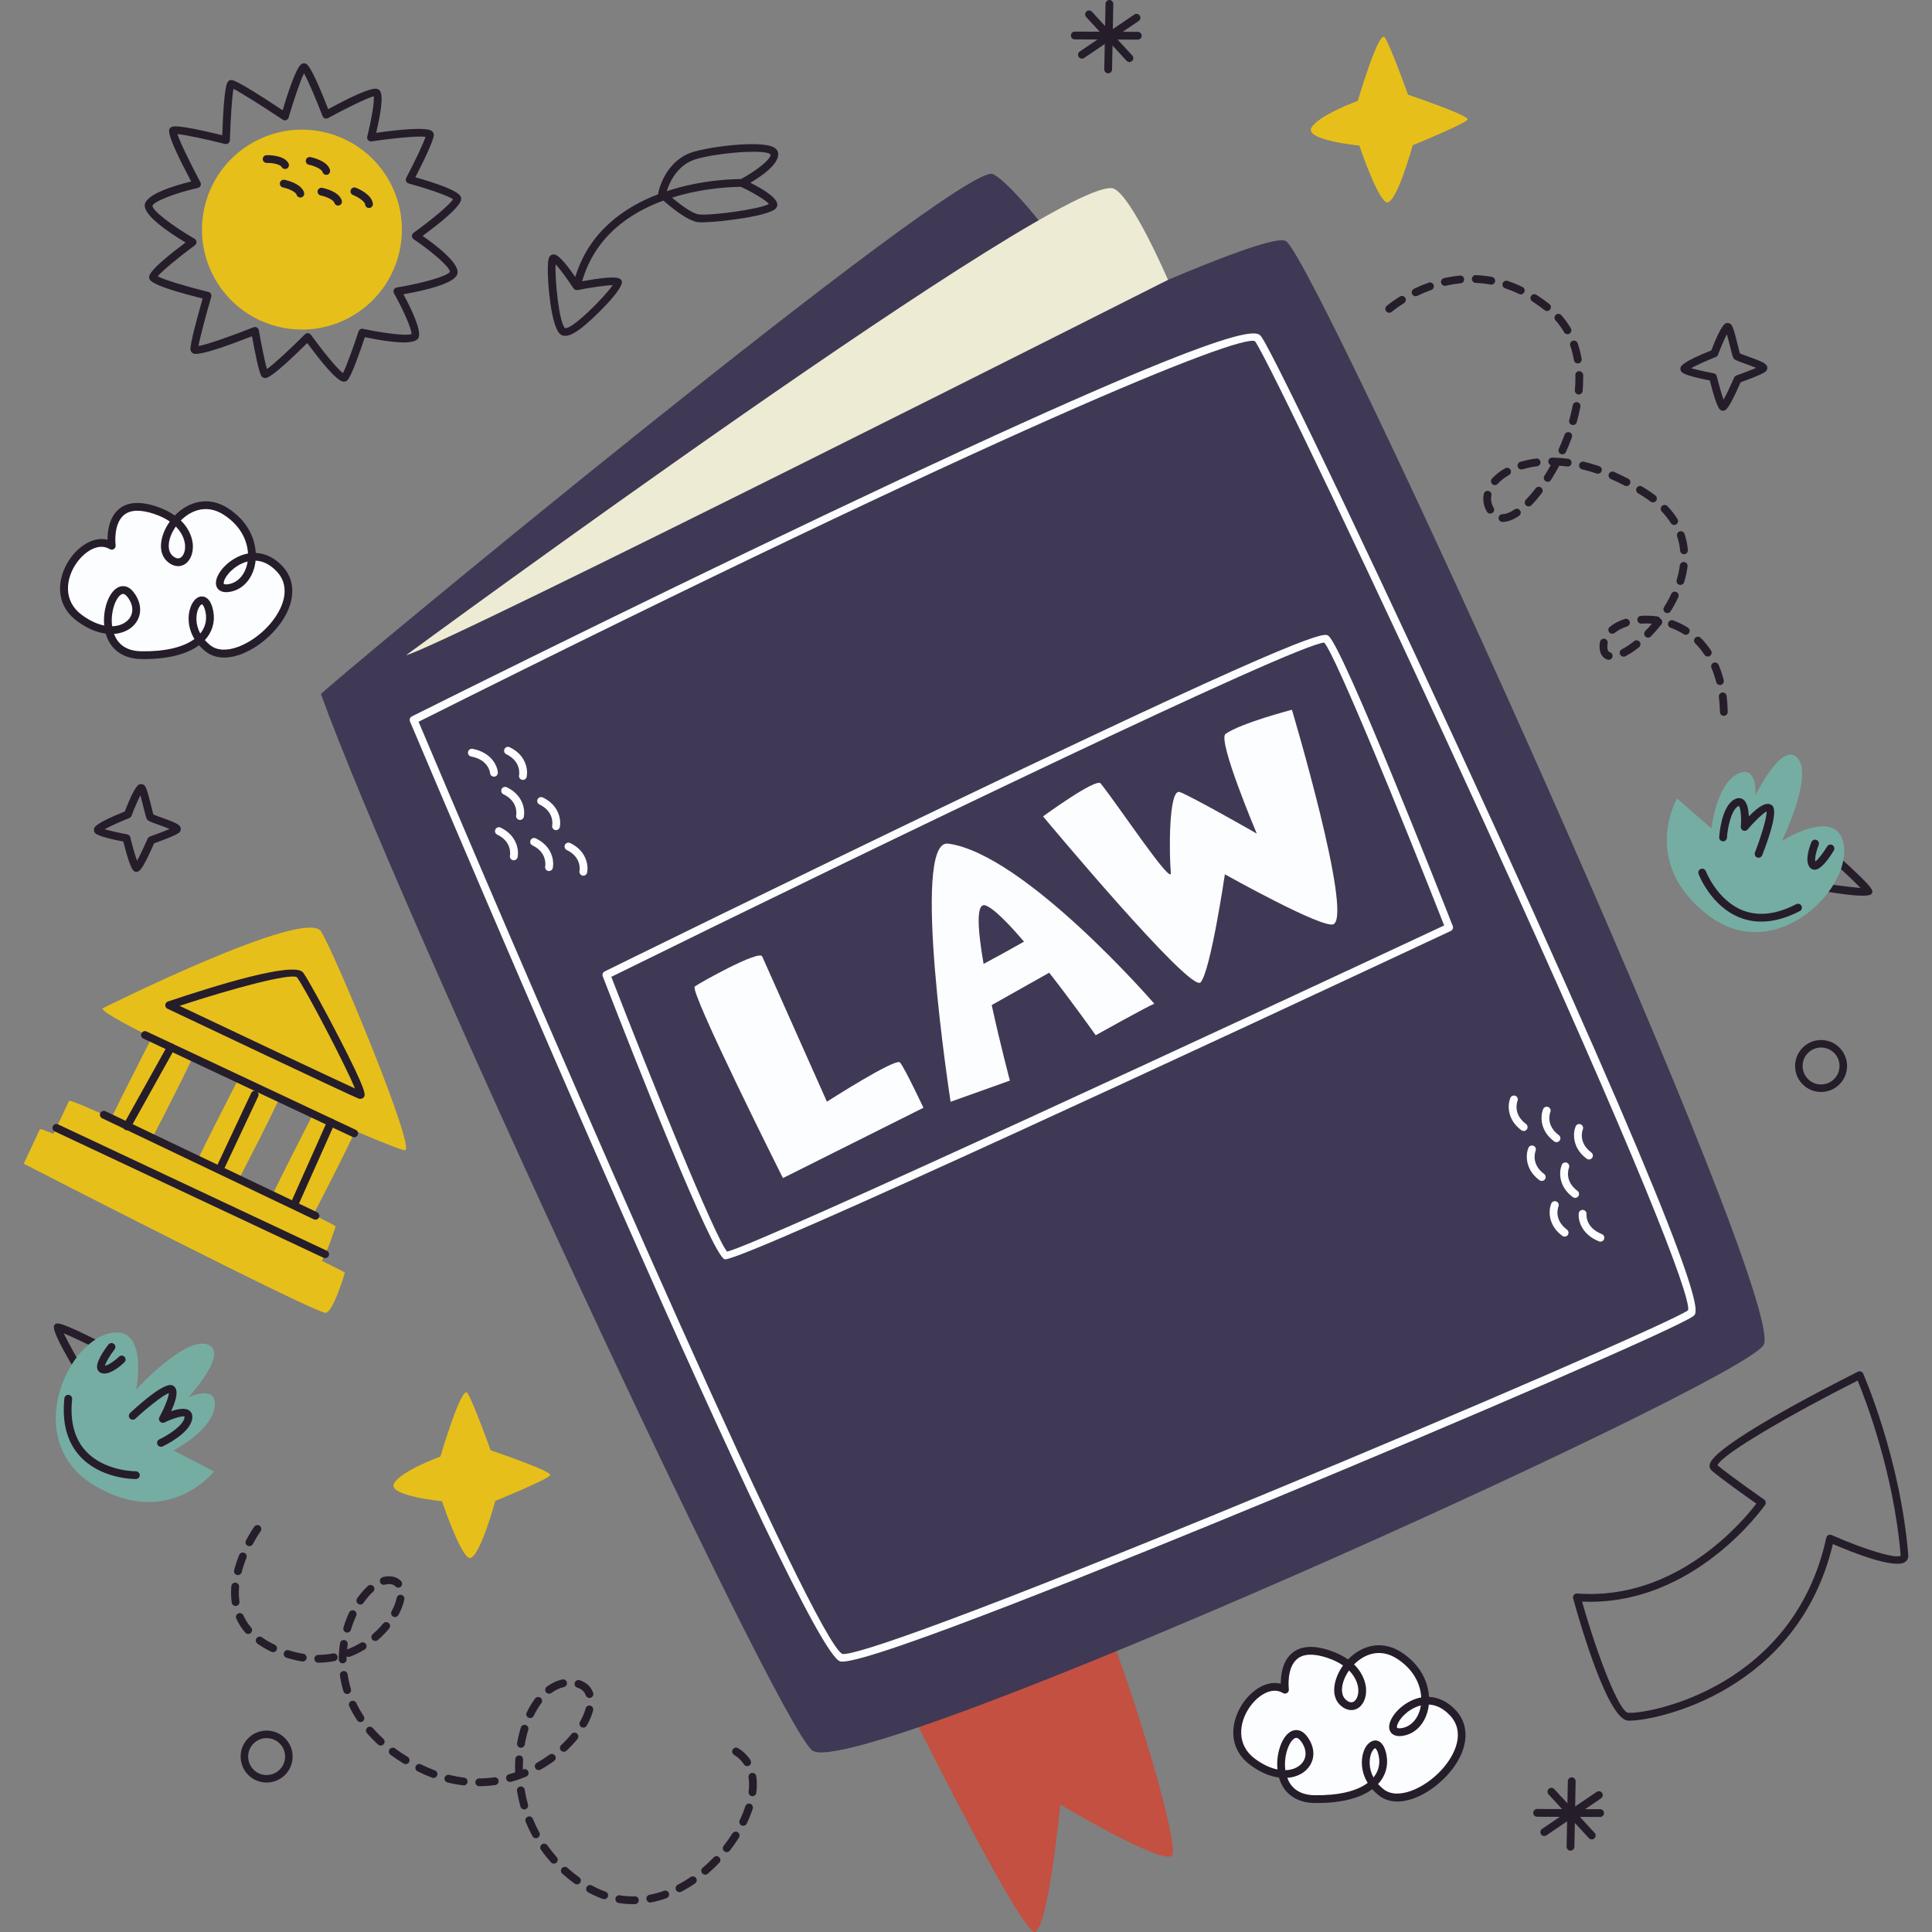 <?xml version="1.0" encoding="iso-8859-1"?>
<!-- Generator: Adobe Illustrator 26.5.1, SVG Export Plug-In . SVG Version: 6.00 Build 0)  -->
<svg xmlns="http://www.w3.org/2000/svg" xmlns:xlink="http://www.w3.org/1999/xlink" version="1.1" id="Capa_1" x="0px" y="0px" viewBox="0 0 512 512" style="enable-background:new 0 0 512 512;" xml:space="preserve">
<rect x="0" y="0" width="512" height="512" fill="#808080" stroke="none"/>
<g>
	<g>
		<path style="fill:#FCFDFF;" d="M340.531,447.793c0,0-1.834-13.924,11.569-9.419c13.403,4.505,9.036,17.254,3.926,12.892    c-5.11-4.363,4.478-19.159,14.734-12.571c10.256,6.589,7.962,19.373,0.687,20.317c-7.275,0.943,4.404-14.886,13.568-5.11    c9.164,9.776-10.845,27.599-19.028,21.046c-8.183-6.553-1.779-17.13,0.184-10.684c1.963,6.446-3.331,12.767-17.844,12.517    c-14.513-0.25-7.907-22.578-2.834-16.079c5.073,6.499-3.349,13.835-13.587,6.178C321.669,459.224,333.348,443.395,340.531,447.793    z"/>
		<path style="fill:#261D2A;" d="M349.129,477.82c-0.271,0-0.544-0.002-0.82-0.007c-4.79-0.083-8.163-2.526-9.368-6.741    c-2.319-0.302-4.934-1.333-7.652-3.365c-5.953-4.452-5.256-11.403-1.924-16.318c2.4-3.541,6.409-6.151,10.047-5.189    c-0.003-2.208,0.417-5.994,3.052-8.163c2.283-1.88,5.638-2.094,9.963-0.641c1.989,0.669,3.565,1.49,4.816,2.377    c3.43-3.558,8.76-5.357,14.073-1.946c5.182,3.329,7.159,7.945,7.378,11.861c2.544,0.113,4.999,1.297,7.074,3.51    c4.196,4.475,3.282,11.286-2.329,17.352c-5.074,5.486-13.138,9.175-18.097,5.204c-0.634-0.507-1.191-1.043-1.679-1.599    C360.445,476.541,355.428,477.82,349.129,477.82z M341.134,471.144c0.842,2.281,2.795,4.53,7.212,4.606    c6.248,0.105,11.14-1.035,14.103-3.254c-1.76-2.905-1.898-6.084-1.034-8.441c0.653-1.777,1.836-2.78,3.087-2.828    c0.687,0.019,1.945,0.401,2.657,2.738c0.883,2.897,0.412,5.762-1.326,8.066c-0.196,0.259-0.405,0.51-0.63,0.753    c0.406,0.465,0.881,0.92,1.43,1.36c3.786,3.029,10.884-0.233,15.292-4.996c3.834-4.145,6.462-10.141,2.339-14.54    c-1.932-2.06-3.877-2.802-5.613-2.878c-0.049,0.474-0.124,0.928-0.221,1.36c-0.865,3.848-3.489,6.509-6.85,6.945    c-2.412,0.304-3.108-0.952-3.303-1.508c-0.707-2.018,1.375-5.272,4.642-7.253c1.221-0.741,2.472-1.22,3.719-1.446    c-0.179-3.354-1.899-7.35-6.437-10.264c-4.494-2.889-8.686-1.184-11.364,1.53c2.635,2.563,3.102,5.3,3.179,6.37    c0.175,2.434-0.773,4.544-2.416,5.375c-1.325,0.669-2.874,0.383-4.245-0.788c-2.91-2.485-1.928-7.212,0.563-10.686    c-1.074-0.742-2.431-1.436-4.147-2.012c-3.605-1.211-6.293-1.12-7.991,0.273c-2.917,2.395-2.234,7.978-2.227,8.035    c0.051,0.393-0.128,0.782-0.461,0.999c-0.335,0.217-0.762,0.223-1.1,0.014c-2.92-1.79-6.697,0.595-8.918,3.874    c-2.782,4.102-3.412,9.871,1.451,13.507c2.152,1.609,4.197,2.508,6.013,2.873c-0.427-4.297,1.219-8.978,3.746-10.156    c0.664-0.31,2.385-0.803,4.023,1.297c2.338,2.995,2.332,6.476-0.013,8.87C345.103,470.153,343.311,470.99,341.134,471.144z     M364.442,463.289c-0.143,0-0.68,0.359-1.09,1.477c-0.498,1.357-0.7,3.804,0.633,6.276c0.07-0.084,0.136-0.168,0.201-0.254    c1.349-1.789,1.695-3.941,0.999-6.223C364.859,463.502,364.412,463.276,364.442,463.289z M343.521,460.55    c-0.167,0-0.29,0.057-0.366,0.092c-1.467,0.684-3.049,4.626-2.519,8.477c1.799-0.047,3.25-0.671,4.184-1.625    c1.602-1.634,1.549-3.993-0.139-6.156C344.183,460.7,343.793,460.55,343.521,460.55z M376.544,451.952    c-1.012,0.253-1.886,0.68-2.554,1.085c-2.744,1.664-4.014,4.092-3.764,4.806c0.048,0.135,0.437,0.23,1.089,0.144    c2.478-0.32,4.432-2.371,5.103-5.35C376.466,452.416,376.51,452.187,376.544,451.952z M357.512,442.684    c-2.14,3.046-2.502,6.357-0.816,7.796c0.508,0.435,1.267,0.878,1.974,0.516c0.712-0.36,1.42-1.573,1.289-3.385    C359.899,446.784,359.536,444.714,357.512,442.684z"/>
	</g>
	<g>
		<path style="fill:#FCFDFF;" d="M29.613,144.639c0,0-1.834-13.924,11.569-9.419c13.403,4.505,9.036,17.254,3.926,12.892    c-5.11-4.363,4.478-19.159,14.734-12.571c10.256,6.589,7.962,19.373,0.687,20.317c-7.275,0.944,4.404-14.886,13.569-5.11    c9.164,9.776-10.845,27.599-19.028,21.046s-1.779-17.13,0.184-10.684c1.963,6.446-3.331,12.767-17.844,12.517    c-14.513-0.25-7.907-22.578-2.834-16.079c5.073,6.499-3.349,13.835-13.587,6.178C10.751,156.07,22.43,140.24,29.613,144.639z"/>
		<path style="fill:#261D2A;" d="M38.212,174.666c-0.271,0-0.544-0.002-0.82-0.007c-4.791-0.083-8.164-2.526-9.368-6.741    c-2.32-0.302-4.935-1.333-7.653-3.366c-5.953-4.452-5.256-11.404-1.924-16.318c2.4-3.542,6.403-6.146,10.047-5.189    c-0.002-2.209,0.417-5.994,3.052-8.163c2.283-1.882,5.637-2.095,9.963-0.641c1.988,0.669,3.566,1.49,4.816,2.377    c3.431-3.556,8.761-5.357,14.072-1.946c5.182,3.329,7.16,7.944,7.379,11.86c2.544,0.113,4.998,1.297,7.073,3.509    c4.196,4.476,3.282,11.287-2.33,17.353c-5.072,5.485-13.138,9.176-18.096,5.203c-0.634-0.507-1.191-1.043-1.678-1.599    C49.526,173.388,44.511,174.666,38.212,174.666z M30.216,167.99c0.842,2.281,2.795,4.53,7.212,4.606    c6.216,0.101,11.14-1.035,14.102-3.254c-1.76-2.905-1.897-6.084-1.033-8.44c0.653-1.78,1.834-2.937,3.087-2.829    c0.687,0.019,1.945,0.4,2.657,2.738c0.882,2.898,0.411,5.763-1.327,8.066c-0.194,0.259-0.405,0.51-0.63,0.753    c0.407,0.464,0.881,0.919,1.43,1.359c3.787,3.032,10.885-0.232,15.292-4.995c3.834-4.145,6.462-10.142,2.339-14.541    c-1.932-2.06-3.877-2.801-5.612-2.877c-0.048,0.473-0.123,0.926-0.22,1.358c-0.865,3.849-3.489,6.511-6.851,6.947    c-2.409,0.308-3.108-0.952-3.303-1.508c-0.707-2.018,1.375-5.272,4.643-7.253c1.22-0.741,2.472-1.22,3.719-1.446    c-0.179-3.354-1.899-7.35-6.437-10.264c-4.497-2.89-8.688-1.184-11.364,1.53c2.635,2.563,3.103,5.3,3.179,6.37    c0.175,2.434-0.773,4.544-2.416,5.375c-1.326,0.668-2.874,0.384-4.245-0.788c-2.91-2.485-1.928-7.212,0.562-10.686    c-1.073-0.742-2.431-1.436-4.147-2.012c-3.607-1.213-6.297-1.123-7.994,0.277c-2.925,2.408-2.23,7.973-2.223,8.029    c0.052,0.395-0.127,0.784-0.46,1.001c-0.335,0.217-0.761,0.223-1.101,0.014c-2.92-1.788-6.696,0.595-8.918,3.873    c-2.781,4.103-3.412,9.871,1.451,13.508c2.152,1.609,4.197,2.508,6.014,2.873c-0.428-4.298,1.218-8.979,3.746-10.156    c0.664-0.311,2.384-0.802,4.022,1.297c2.338,2.995,2.333,6.476-0.012,8.869C34.185,166.999,32.393,167.836,30.216,167.99z     M53.524,160.135c-0.143,0-0.679,0.358-1.09,1.477c-0.498,1.357-0.7,3.804,0.634,6.275c0.069-0.084,0.135-0.168,0.2-0.254    c1.349-1.789,1.695-3.941,1-6.223C53.942,160.347,53.546,160.148,53.524,160.135z M32.602,157.396    c-0.167,0-0.29,0.056-0.365,0.092c-1.468,0.684-3.049,4.626-2.519,8.477c1.799-0.047,3.25-0.671,4.184-1.625    c1.601-1.634,1.548-3.993-0.14-6.156C33.264,157.546,32.874,157.396,32.602,157.396z M65.626,148.798    c-1.013,0.254-1.886,0.681-2.554,1.086c-2.745,1.664-4.015,4.092-3.765,4.806c0.048,0.135,0.435,0.234,1.089,0.144    c2.479-0.321,4.433-2.372,5.104-5.352C65.549,149.26,65.591,149.032,65.626,148.798z M46.593,139.531    c-2.139,3.046-2.501,6.357-0.815,7.796c0.508,0.435,1.267,0.875,1.974,0.516c0.712-0.36,1.42-1.573,1.289-3.385    C48.981,143.631,48.619,141.56,46.593,139.531z"/>
	</g>
	<path style="fill:#261D2A;" d="M424.065,479.456h-0.006l-3.992-0.014l4.229-2.867c0.472-0.32,0.595-0.962,0.275-1.433   c-0.322-0.474-0.968-0.591-1.433-0.275l-5.705,3.868l0.126-6.665c0.011-0.57-0.442-1.04-1.012-1.051l-0.006,0   c-0.566-0.007-1.034,0.444-1.045,1.012l-0.112,5.882l-3.489-3.785c-0.387-0.416-1.038-0.447-1.458-0.059   c-0.418,0.386-0.445,1.04-0.059,1.458l3.59,3.894l-6.611-0.023c-0.57-0.001-1.034,0.458-1.035,1.028   c-0.001,0.566,0.452,1.028,1.018,1.035l0.01,0l6.03,0.021l-4.712,3.194c-0.472,0.32-0.595,0.962-0.275,1.434   c0.198,0.291,0.516,0.448,0.841,0.452c0.206,0.003,0.412-0.055,0.593-0.178l5.467-3.707l-0.127,6.715   c-0.012,0.57,0.442,1.04,1.012,1.051l0.006,0c0.566,0.007,1.034-0.444,1.045-1.012l0.12-6.342l3.719,4.034   c0.201,0.216,0.471,0.329,0.745,0.332c0.254,0.003,0.511-0.086,0.713-0.273c0.418-0.385,0.445-1.04,0.059-1.458l-3.894-4.224   l5.36,0.019c0.57,0.001,1.034-0.458,1.035-1.029C425.088,479.925,424.635,479.464,424.065,479.456z"/>
	<path style="fill:#E7BF1A;" d="M359.825,26.735c0,0,5.634-19.164,7.171-16.824c1.536,2.34,6.146,15.184,6.146,15.184   s16.213,5.466,15.789,6.559c-0.424,1.093-14.549,6.832-14.549,6.832s-4.57,16.671-7.131,15.031   c-2.561-1.639-6.998-14.938-6.998-14.938s-14.514-1.402-12.721-4.71C349.325,30.561,359.825,26.735,359.825,26.735z"/>
	<path style="fill:#E7BF1A;" d="M116.715,385.994c0,0,5.634-19.164,7.171-16.824c1.536,2.34,6.146,15.184,6.146,15.184   s16.213,5.466,15.789,6.559c-0.424,1.093-14.549,6.832-14.549,6.832s-4.57,16.671-7.131,15.031   c-2.561-1.639-6.998-14.939-6.998-14.939s-14.514-1.402-12.721-4.71C106.215,389.82,116.715,385.994,116.715,385.994z"/>
	<path style="fill:#261D2A;" d="M478.404,287.96l-0.023-0.018c-3.001-2.327-3.549-6.661-1.221-9.664   c2.317-2.989,6.641-3.545,9.639-1.24c1.478,1.146,2.406,2.772,2.637,4.598c0.23,1.824-0.263,3.631-1.39,5.083   C485.727,289.708,481.401,290.264,478.404,287.96z M485.602,278.631c-2.149-1.652-5.221-1.255-6.868,0.868   c-1.655,2.134-1.266,5.215,0.866,6.869l0.017,0.013c2.13,1.637,5.204,1.242,6.853-0.881c0.801-1.033,1.152-2.316,0.987-3.614   C487.295,280.587,486.635,279.432,485.602,278.631z"/>
	<path style="fill:#261D2A;" d="M66.459,470.971l-0.023-0.018c-3.001-2.327-3.549-6.661-1.221-9.664   c2.317-2.989,6.641-3.545,9.64-1.24c1.478,1.146,2.406,2.772,2.636,4.598c0.23,1.823-0.263,3.63-1.39,5.083   C73.783,472.719,69.456,473.275,66.459,470.971z M73.658,461.642c-2.149-1.652-5.221-1.255-6.868,0.868   c-1.655,2.134-1.266,5.216,0.866,6.869l0.017,0.013c2.13,1.637,5.204,1.242,6.854-0.881c0.801-1.033,1.152-2.316,0.987-3.614   C75.351,463.599,74.691,462.443,73.658,461.642z"/>
	<path style="fill:#261D2A;" d="M456.619,108.838c-0.762,0-1.485,0-3.496-8.007c-6.783-1.307-7.378-2.104-7.577-2.372   c-0.194-0.257-0.276-0.729-0.188-1.038c0.123-0.434,0.407-1.442,8.16-4.568c2.785-7.259,3.728-7.259,4.357-7.259   c0.324,0,0.774,0.234,0.969,0.495c0.498,0.67,0.949,2.407,1.632,5.188c0.216,0.872,0.474,1.923,0.623,2.386   c0.407,0.181,1.306,0.503,2.052,0.771c3.986,1.429,5.014,1.915,5.199,2.867c0.071,0.357-0.111,0.877-0.381,1.119   c-0.81,0.728-4.663,2.157-6.684,2.877c-3.283,7.469-3.984,7.506-4.605,7.539C456.661,108.838,456.637,108.838,456.619,108.838z    M448.169,97.572c1.356,0.391,3.829,0.952,5.985,1.354c0.397,0.075,0.715,0.375,0.812,0.768c0.552,2.235,1.274,4.781,1.792,6.233   c0.752-1.352,1.89-3.747,2.815-5.864c0.115-0.263,0.333-0.466,0.603-0.561c1.844-0.648,3.924-1.445,5.221-2.012   c-0.909-0.382-2.144-0.825-2.944-1.113c-2.277-0.816-2.706-0.993-2.999-1.386c-0.256-0.343-0.415-0.916-0.981-3.219   c-0.214-0.866-0.54-2.193-0.83-3.186c-0.675,1.29-1.62,3.483-2.356,5.425c-0.103,0.27-0.314,0.486-0.582,0.592   C452.31,95.557,449.594,96.776,448.169,97.572z"/>
	<path style="fill:#261D2A;" d="M36.177,231.029c-0.762,0-1.485,0-3.497-8.007c-6.783-1.307-7.378-2.104-7.577-2.372   c-0.194-0.257-0.276-0.73-0.187-1.038c0.123-0.434,0.407-1.442,8.16-4.567c2.785-7.259,3.728-7.259,4.357-7.259   c0.324,0,0.774,0.234,0.969,0.495c0.498,0.67,0.949,2.407,1.632,5.188c0.216,0.872,0.474,1.923,0.623,2.386   c0.407,0.181,1.306,0.503,2.052,0.771c3.986,1.429,5.014,1.915,5.199,2.867c0.07,0.357-0.111,0.877-0.381,1.119   c-0.81,0.728-4.663,2.157-6.685,2.877c-3.283,7.469-3.984,7.506-4.605,7.539C36.219,231.029,36.195,231.029,36.177,231.029z    M27.727,219.762c1.356,0.391,3.829,0.952,5.985,1.354c0.397,0.075,0.715,0.375,0.812,0.768c0.552,2.235,1.274,4.781,1.792,6.233   c0.752-1.352,1.89-3.747,2.815-5.864c0.115-0.263,0.332-0.467,0.603-0.561c1.844-0.648,3.924-1.445,5.221-2.012   c-0.909-0.382-2.144-0.825-2.944-1.112c-2.277-0.816-2.707-0.993-2.999-1.387c-0.256-0.343-0.415-0.916-0.981-3.219   c-0.214-0.866-0.54-2.193-0.83-3.186c-0.675,1.29-1.62,3.483-2.356,5.425c-0.103,0.27-0.314,0.486-0.582,0.592   C31.868,217.748,29.152,218.966,27.727,219.762z"/>
	<g>
		<path style="fill:#C35041;" d="M233.971,438.769c0,0,36.866,75.087,40.408,73.196c3.542-1.89,6.601-33.773,6.601-33.773    s25.983,15.578,29.525,13.687c3.542-1.891-21.755-82.885-28.603-82.174C275.053,410.416,233.971,438.769,233.971,438.769z"/>
		<path style="fill:#403955;" d="M340.879,63.947c-2.347-1.839-21.945,5.84-49.341,18.047    c-8.411-14.802-23.274-33.368-28.388-35.862c-8.004-3.905-178.831,137.483-178.087,137.836    c20.967,57.913,119.795,270.5,130.078,279.841c10.394,9.443,244.866-96.436,252.183-107.302    C474.64,345.641,349.619,70.792,340.879,63.947z"/>
		<path style="fill:#FCFDFF;" d="M192.155,333.735c-0.055,0-0.099-0.005-0.131-0.017c-3.386-1.208-23.706-52.837-32.286-74.978    c-0.193-0.499,0.026-1.062,0.506-1.299c0.467-0.23,47.284-23.287,93.96-45.673c95.007-45.565,96.809-44.109,97.881-43.237    c3.877,3.149,29.951,69.333,32.911,76.87c0.2,0.507-0.03,1.08-0.523,1.311C328.268,273.016,197.899,333.735,192.155,333.735z     M192.438,331.727L192.438,331.727L192.438,331.727z M162.004,258.875c10.449,26.928,27.502,69.182,30.689,72.809    c8.447-1.915,138.722-62.425,190.027-86.43c-11.322-28.792-28.66-71.329-31.783-74.964    C343.256,170.792,234.467,223.185,162.004,258.875z"/>
		<path style="fill:#FCFDFF;" d="M342.374,188.094c0,0,16.05,53.809,11.071,56.81c-2.537,1.529-28.842-13.204-28.842-13.204    s-3.787,25.717-6.443,28.641c-2.656,2.923-41.741-43.988-41.741-43.988s14.044-10.268,15.264-8.74    c4.968,6.224,19.013,27.461,18.6,23.625c-0.413-3.837-0.731-22.442,2.376-21.334c3.108,1.107,20.402,11.008,20.402,11.008    s-10.533-24.858-8.263-26.435C328.973,191.577,342.374,188.094,342.374,188.094z"/>
		<path style="fill:#FCFDFF;" d="M207.488,312.202c0,0-24.92-49.638-23.366-50.767c1.554-1.129,17.092-9.762,17.868-7.97    c0.777,1.792,17.151,38.496,17.151,38.496s18.198-11.68,19.363-10.403s6.215,12.013,6.215,12.013L207.488,312.202z"/>
		<path style="fill:#FCFDFF;" d="M290.374,274.348c0,0,13.983-7.804,15.538-8.351c0,0-34.397-39.702-54.636-42.429    c-10.146-1.367,0.642,68.413,0.642,68.413l15.716-5.614c0,0-2.549-9.561-4.819-20.01l15.236-8.582    C284.606,266.17,290.374,274.348,290.374,274.348z M260.659,255.448c-1.575-9.126-2.097-16.476,0.581-15.477    c2.149,0.801,5.96,4.689,10.129,9.574C267.974,251.464,263.962,253.699,260.659,255.448z"/>
		<g>
			<path style="fill:#FCFDFF;" d="M403.794,299.727c-0.214,0-0.429-0.066-0.615-0.203c-3.92-2.913-3.626-6.872-2.924-8.559     c0.22-0.525,0.824-0.775,1.349-0.555c0.524,0.218,0.773,0.818,0.558,1.342l0,0c-0.056,0.14-1.33,3.456,2.248,6.115     c0.457,0.34,0.552,0.986,0.213,1.444C404.421,299.583,404.109,299.727,403.794,299.727z"/>
			<path style="fill:#FCFDFF;" d="M412.487,302.688c-0.214,0-0.429-0.066-0.615-0.203c-3.92-2.913-3.626-6.872-2.924-8.559     c0.22-0.526,0.826-0.774,1.349-0.555c0.524,0.218,0.773,0.818,0.558,1.342l0,0c-0.056,0.14-1.33,3.456,2.248,6.115     c0.458,0.34,0.552,0.987,0.213,1.444C413.113,302.543,412.802,302.688,412.487,302.688z"/>
			<path style="fill:#FCFDFF;" d="M408.581,312.964c-0.214,0-0.429-0.066-0.615-0.204c-3.92-2.913-3.627-6.872-2.924-8.559     c0.221-0.526,0.825-0.773,1.349-0.555c0.524,0.218,0.773,0.818,0.558,1.342l0,0c-0.056,0.14-1.33,3.456,2.248,6.115     c0.457,0.34,0.552,0.986,0.213,1.444C409.208,312.82,408.896,312.964,408.581,312.964z"/>
			<path style="fill:#FCFDFF;" d="M417.426,317.452c-0.214,0-0.429-0.067-0.615-0.204c-3.92-2.913-3.626-6.872-2.924-8.559     c0.22-0.526,0.826-0.773,1.349-0.555c0.524,0.218,0.773,0.818,0.558,1.342l0,0c-0.056,0.14-1.33,3.456,2.248,6.115     c0.457,0.34,0.552,0.986,0.213,1.444C418.053,317.308,417.741,317.452,417.426,317.452z"/>
			<path style="fill:#FCFDFF;" d="M421.097,307.274c-0.214,0-0.429-0.066-0.615-0.203c-3.92-2.913-3.626-6.872-2.924-8.559     c0.221-0.527,0.825-0.775,1.349-0.555c0.524,0.218,0.773,0.818,0.558,1.342l0,0c-0.056,0.14-1.33,3.456,2.248,6.115     c0.457,0.34,0.552,0.987,0.213,1.444C421.723,307.13,421.412,307.274,421.097,307.274z"/>
			<path style="fill:#FCFDFF;" d="M414.639,327.716c-0.214,0-0.429-0.066-0.615-0.203c-3.92-2.912-3.626-6.872-2.924-8.559     c0.22-0.525,0.826-0.772,1.349-0.555c0.524,0.218,0.773,0.819,0.557,1.344c-0.062,0.159-1.318,3.463,2.249,6.113     c0.457,0.34,0.552,0.987,0.213,1.444C415.266,327.572,414.954,327.716,414.639,327.716z"/>
			<path style="fill:#FCFDFF;" d="M424.135,329.051c-0.128,0-0.258-0.023-0.384-0.075c-4.721-1.892-5.572-5.686-5.364-7.428     c0.069-0.564,0.585-0.972,1.148-0.902c0.563,0.068,0.965,0.577,0.903,1.14c-0.016,0.157-0.296,3.521,4.081,5.276     c0.529,0.212,0.786,0.812,0.573,1.341C424.931,328.806,424.544,329.051,424.135,329.051z"/>
		</g>
		<g>
			<path style="fill:#FCFDFF;" d="M154.591,232.068c-0.068,0-0.138-0.007-0.208-0.021c-0.556-0.114-0.916-0.655-0.805-1.211     c0.031-0.166,0.629-3.652-3.381-5.568c-0.514-0.246-0.731-0.862-0.486-1.376c0.247-0.513,0.862-0.732,1.376-0.486     c4.405,2.106,4.878,6.048,4.512,7.837C155.501,231.732,155.071,232.068,154.591,232.068z"/>
			<path style="fill:#FCFDFF;" d="M145.492,230.833c-0.068,0-0.138-0.007-0.208-0.021c-0.556-0.114-0.916-0.655-0.805-1.211     c0.031-0.166,0.629-3.652-3.381-5.568c-0.515-0.246-0.733-0.861-0.487-1.375c0.246-0.515,0.861-0.732,1.376-0.487     c4.406,2.106,4.879,6.048,4.513,7.837C146.402,230.497,145.972,230.833,145.492,230.833z"/>
			<path style="fill:#FCFDFF;" d="M147.351,219.998c-0.069,0-0.138-0.007-0.208-0.021c-0.556-0.113-0.916-0.655-0.805-1.211     c0.03-0.161,0.632-3.652-3.381-5.569c-0.515-0.246-0.732-0.862-0.487-1.375c0.246-0.515,0.859-0.732,1.376-0.487     c4.406,2.106,4.879,6.048,4.513,7.838C148.261,219.662,147.831,219.998,147.351,219.998z"/>
			<path style="fill:#FCFDFF;" d="M137.809,217.292c-0.068,0-0.138-0.007-0.208-0.021c-0.556-0.113-0.916-0.655-0.805-1.211     c0.03-0.165,0.63-3.652-3.382-5.568c-0.514-0.246-0.732-0.861-0.486-1.376c0.247-0.513,0.862-0.731,1.376-0.486     c4.405,2.106,4.879,6.047,4.513,7.837C138.719,216.955,138.29,217.292,137.809,217.292z"/>
			<path style="fill:#FCFDFF;" d="M136.162,227.986c-0.068,0-0.138-0.007-0.208-0.021c-0.556-0.114-0.916-0.655-0.805-1.211     c0.031-0.166,0.629-3.652-3.381-5.568c-0.515-0.246-0.732-0.861-0.487-1.375c0.246-0.515,0.859-0.732,1.376-0.487     c4.406,2.106,4.879,6.048,4.513,7.837C137.072,227.649,136.641,227.986,136.162,227.986z"/>
			<path style="fill:#FCFDFF;" d="M138.573,206.683c-0.068,0-0.138-0.007-0.208-0.021c-0.556-0.113-0.916-0.655-0.805-1.211     c0.03-0.165,0.63-3.652-3.382-5.568c-0.514-0.246-0.732-0.862-0.486-1.376c0.246-0.513,0.859-0.733,1.376-0.486     c4.405,2.106,4.879,6.047,4.513,7.837C139.483,206.347,139.054,206.683,138.573,206.683z"/>
			<path style="fill:#FCFDFF;" d="M130.903,205.82c-0.533,0-0.984-0.409-1.028-0.947c-0.014-0.153-0.382-3.512-5.018-4.393     c-0.56-0.107-0.928-0.647-0.821-1.206c0.106-0.56,0.644-0.93,1.206-0.821c4.997,0.95,6.562,4.51,6.691,6.26     c0.042,0.568-0.385,1.063-0.953,1.104C130.954,205.819,130.928,205.82,130.903,205.82z"/>
		</g>
		<path style="fill:#FCFDFF;" d="M223.24,440.341c-0.231,0-0.42-0.018-0.569-0.056c-9.541-2.45-103.357-223.864-114.022-249.102    c-0.212-0.502,0.002-1.081,0.489-1.325c0.544-0.272,55.08-27.542,109.653-53.487c111.155-52.846,114.154-48.884,115.44-47.189    c3.222,4.247,34.551,70.031,62.077,130.349c57.199,125.347,53.798,128.142,52.517,129.194    c-3.468,2.849-61.648,27.915-111.695,48.63C297.898,413.592,231.951,440.341,223.24,440.341z M110.926,191.27    c41.377,97.878,105.151,243.798,112.294,247.026c2.878,0.724,34.138-10.157,113.157-42.864    c53.533-22.158,106.857-45.319,111.002-48.2c0.683-3.828-13.109-39.638-53.972-129.086    c-29.408-64.373-58.023-124.031-60.82-127.717C328.773,88.392,266.495,113.456,110.926,191.27z"/>
		<path style="fill:#EEEBD5;" d="M107.616,173.635c0,0,175.815-129.19,187.625-123.606c4.921,2.327,14.284,24.138,14.284,24.138    S117.144,171.362,107.616,173.635z"/>
	</g>
	<g>
		<path style="fill:#261D2A;" d="M21.01,363.992c-0.293,0-0.582-0.127-0.784-0.374c-0.077-0.095-6.803-10.86-5.869-12.36    c0.565-0.916,0.852-1.374,13.422,4.945c0.509,0.256,0.714,0.877,0.458,1.385c-0.255,0.509-0.874,0.713-1.385,0.459    c-3.673-1.846-7.734-3.776-9.964-4.7c1.362,2.822,4.425,8.27,4.951,8.983c0.333,0.451,0.253,1.097-0.19,1.44    C21.458,363.919,21.232,363.992,21.01,363.992z"/>
		<path style="fill:#76ADA2;" d="M36.096,368.241c0,0,3.097-15.812-5.76-15.104c-12.269,0.982-25.01,28.621-5.424,40.457    c19.586,11.837,31.797-3.626,31.797-3.626l-10.721-5.594c0,0,10.09-5.247,10.895-11.489c0.805-6.243-6.963-2.584-6.963-2.584    s11.088-11.988,5.003-14.014C48.838,354.262,36.096,368.241,36.096,368.241z"/>
		<path style="fill:#261D2A;" d="M27.637,363.999c-0.272,0-0.537-0.038-0.791-0.123c-0.521-0.175-0.896-0.559-1.055-1.081    c-0.505-1.661,1.624-4.768,2.938-6.473c0.348-0.453,0.995-0.538,1.447-0.188c0.451,0.348,0.535,0.996,0.188,1.447    c-1.25,1.622-2.352,3.521-2.559,4.354c0.845-0.112,2.542-1.25,3.733-2.398c0.411-0.394,1.064-0.383,1.459,0.026    c0.395,0.41,0.384,1.063-0.026,1.459C32.188,361.777,29.709,363.999,27.637,363.999z"/>
		<path style="fill:#261D2A;" d="M42.657,383.415c-0.388,0-0.76-0.22-0.935-0.595c-0.242-0.516-0.019-1.13,0.496-1.371    c2.414-1.133,6.361-3.701,6.68-5.775c0.029-0.191,0.006-0.264,0.006-0.264c-0.485-0.279-3.07,0.453-5.293,1.553    c-0.406,0.202-0.889,0.114-1.201-0.211c-0.312-0.324-0.378-0.813-0.162-1.208c1.393-2.557,2.461-5.315,2.499-6.369    c-1.481,0.527-5.585,3.762-8.869,6.789c-0.419,0.386-1.071,0.36-1.458-0.059c-0.386-0.419-0.36-1.072,0.059-1.458    c9.289-8.563,10.939-7.517,11.483-7.166c1.273,0.813,1.064,3.066-0.617,6.711c1.741-0.605,3.727-0.993,4.821-0.189    c0.372,0.272,0.965,0.917,0.771,2.185c-0.587,3.832-7.103,6.984-7.843,7.33C42.953,383.384,42.804,383.415,42.657,383.415z"/>
		<path style="fill:#261D2A;" d="M35.962,391.962c-0.894,0-9.401-0.159-14.793-6.068c-3.396-3.722-4.778-8.876-4.109-15.319    c0.059-0.566,0.551-0.979,1.134-0.92c0.566,0.059,0.978,0.566,0.92,1.134c-0.606,5.825,0.596,10.436,3.57,13.703    c4.934,5.421,13.162,5.424,13.319,5.407c0.511,0.04,1.036,0.451,1.042,1.021c0.007,0.569-0.449,1.036-1.019,1.043    C36.013,391.962,35.992,391.962,35.962,391.962z"/>
	</g>
	<g>
		<path style="fill:#261D2A;" d="M493.647,237.373c-3.902,0-11.268-1.38-11.358-1.41c-0.542-0.173-0.842-0.754-0.668-1.297    c0.172-0.542,0.749-0.848,1.297-0.668c0.841,0.225,7.03,1.086,10.153,1.324c-1.674-1.738-4.953-4.815-8.014-7.561    c-0.424-0.38-0.459-1.033-0.079-1.457c0.382-0.423,1.033-0.459,1.457-0.079c10.471,9.395,10.149,9.827,9.505,10.69    C495.695,237.246,494.83,237.373,493.647,237.373z M494.162,236.586h0.02H494.162z"/>
		<path style="fill:#76ADA2;" d="M472.192,222.877c0,0,13.59-8.656,16.164-0.152c3.565,11.78-17.514,33.733-35.684,19.821    c-18.17-13.912-8.234-30.926-8.234-30.926l9.122,7.938c0,0,1.201-11.308,6.719-14.337c5.518-3.029,4.948,5.539,4.948,5.539    s7.112-14.699,11.22-9.774C480.554,205.911,472.192,222.877,472.192,222.877z"/>
		<path style="fill:#261D2A;" d="M480.886,230.487c-0.489,0-0.929-0.208-1.253-0.592c-1.477-1.764-0.051-5.607,0.42-6.743    c0.22-0.527,0.825-0.778,1.348-0.556c0.527,0.218,0.776,0.821,0.558,1.348c-0.633,1.528-1.074,3.522-0.87,4.35    c0.7-0.497,2.065-2.217,3.119-3.972c0.293-0.488,0.927-0.647,1.416-0.354s0.647,0.927,0.354,1.416    c-1.107,1.846-3.223,4.963-4.953,5.099C480.979,230.485,480.932,230.487,480.886,230.487z M481.215,228.569h0.021H481.215z"/>
		<path style="fill:#261D2A;" d="M466.044,227.307c-0.125,0-0.251-0.022-0.374-0.071c-0.531-0.207-0.794-0.804-0.587-1.335    c1.66-4.271,3.21-9.426,3.075-10.853c-0.718,0.314-3.035,2.413-5.01,4.768c-0.289,0.346-0.767,0.464-1.185,0.29    c-0.415-0.171-0.672-0.593-0.634-1.041c0.208-2.432-0.051-5.065-0.534-5.497c-0.013,0.015-0.085,0.038-0.197,0.104    c-1.815,1.053-2.765,5.666-2.937,8.326c-0.036,0.568-0.515,1-1.096,0.963c-0.568-0.037-0.999-0.527-0.963-1.095    c0.052-0.817,0.608-8.033,3.961-9.979c1.108-0.639,1.928-0.327,2.314-0.08c1.145,0.725,1.509,2.714,1.584,4.557    c2.778-2.894,4.803-3.912,6.023-3.023c0.52,0.378,2.101,1.528-2.48,13.307C466.847,227.058,466.457,227.307,466.044,227.307z"/>
		<path style="fill:#261D2A;" d="M466.768,244.236c-1.933,0-3.788-0.339-5.559-1.018c-7.723-2.958-10.942-11.263-11.075-11.616    c-0.201-0.532,0.066-1.127,0.6-1.329c0.531-0.198,1.129,0.067,1.33,0.599c0.03,0.078,3.042,7.807,9.898,10.425    c4.128,1.579,8.86,1.014,14.06-1.68c0.505-0.263,1.128-0.064,1.391,0.443c0.261,0.506,0.063,1.129-0.443,1.391    C473.382,243.306,469.969,244.236,466.768,244.236z"/>
	</g>
	<path style="fill:#261D2A;" d="M167.777,504.624c-1.283,0-2.569-0.104-3.824-0.307c-0.563-0.092-0.945-0.622-0.853-1.184   c0.092-0.562,0.62-0.947,1.184-0.853c1.146,0.186,2.321,0.281,3.493,0.281l0.435-0.004c0.668-0.011,1.041,0.442,1.052,1.012   c0.011,0.569-0.441,1.041-1.012,1.052L167.777,504.624z M172.326,504.184c-0.485,0-0.917-0.343-1.012-0.836   c-0.109-0.559,0.258-1.1,0.817-1.208c1.268-0.245,2.553-0.599,3.819-1.052c0.531-0.197,1.126,0.086,1.319,0.624   c0.193,0.536-0.087,1.128-0.624,1.319c-1.364,0.489-2.752,0.871-4.123,1.135C172.457,504.177,172.391,504.184,172.326,504.184z    M160.127,503.307c-0.114,0-0.23-0.019-0.344-0.059c-1.324-0.467-2.64-1.06-3.914-1.762c-0.499-0.276-0.68-0.903-0.405-1.403   c0.276-0.498,0.903-0.678,1.403-0.405c1.174,0.648,2.386,1.195,3.603,1.625c0.537,0.189,0.819,0.779,0.629,1.316   C160.95,503.043,160.552,503.307,160.127,503.307z M180.075,501.436c-0.373,0-0.733-0.203-0.917-0.556   c-0.262-0.506-0.066-1.129,0.44-1.391c1.156-0.601,2.31-1.293,3.431-2.058c0.471-0.317,1.111-0.201,1.434,0.271   c0.321,0.471,0.2,1.113-0.271,1.434c-1.188,0.811-2.414,1.546-3.643,2.185C180.397,501.398,180.235,501.436,180.075,501.436z    M152.897,499.382c-0.21,0-0.421-0.064-0.605-0.197c-1.15-0.833-2.258-1.727-3.294-2.656c-0.424-0.38-0.459-1.033-0.079-1.457   c0.382-0.424,1.034-0.458,1.457-0.079c0.982,0.881,2.034,1.729,3.127,2.521c0.462,0.335,0.564,0.979,0.23,1.441   C153.532,499.234,153.217,499.382,152.897,499.382z M186.887,496.802c-0.291,0-0.58-0.123-0.784-0.362   c-0.371-0.432-0.32-1.084,0.114-1.454c1.01-0.863,1.992-1.795,2.921-2.766c0.394-0.411,1.048-0.427,1.458-0.033   c0.412,0.393,0.427,1.046,0.033,1.458c-0.976,1.023-2.009,2.001-3.072,2.909C187.363,496.72,187.125,496.802,186.887,496.802z    M146.775,493.878c-0.283,0-0.565-0.116-0.769-0.345c-0.941-1.052-1.831-2.169-2.643-3.319c-0.328-0.466-0.218-1.109,0.248-1.439   c0.467-0.326,1.11-0.217,1.439,0.248c0.766,1.086,1.605,2.141,2.494,3.135c0.38,0.425,0.344,1.077-0.081,1.457   C147.266,493.791,147.02,493.878,146.775,493.878z M192.584,490.844c-0.223,0-0.446-0.072-0.635-0.22   c-0.449-0.351-0.528-1-0.176-1.448c0.829-1.06,1.608-2.166,2.313-3.288c0.304-0.483,0.942-0.625,1.423-0.324   c0.483,0.303,0.628,0.941,0.324,1.423c-0.744,1.182-1.563,2.347-2.436,3.461C193.194,490.708,192.891,490.844,192.584,490.844z    M142.024,487.151c-0.366,0-0.719-0.194-0.907-0.537c-0.673-1.233-1.285-2.523-1.818-3.833c-0.215-0.528,0.039-1.131,0.567-1.345   c0.528-0.214,1.131,0.04,1.345,0.567c0.503,1.238,1.081,2.457,1.717,3.621c0.273,0.501,0.089,1.128-0.411,1.401   C142.361,487.11,142.191,487.151,142.024,487.151z M196.961,483.858c-0.149,0-0.301-0.032-0.445-0.102   c-0.514-0.247-0.73-0.864-0.484-1.376c0.598-1.243,1.097-2.488,1.485-3.698c0.173-0.541,0.756-0.837,1.298-0.667   c0.542,0.174,0.841,0.755,0.667,1.298c-0.417,1.3-0.952,2.632-1.59,3.96C197.714,483.642,197.345,483.858,196.961,483.858z    M138.92,479.519c-0.45,0-0.866-0.298-0.993-0.754c-0.379-1.357-0.687-2.749-0.916-4.137c-0.093-0.562,0.287-1.092,0.85-1.185   c0.565-0.094,1.093,0.288,1.185,0.85c0.217,1.314,0.509,2.632,0.867,3.916c0.153,0.549-0.167,1.118-0.715,1.272   C139.105,479.507,139.012,479.519,138.92,479.519z M199.41,476.008c-0.042,0-0.086-0.003-0.13-0.008   c-0.565-0.07-0.965-0.586-0.895-1.153c0.085-0.67,0.128-1.326,0.128-1.965c0-0.645-0.045-1.273-0.135-1.865   c-0.085-0.564,0.303-1.089,0.867-1.175c0.572-0.074,1.089,0.304,1.175,0.867c0.104,0.695,0.157,1.426,0.157,2.173   c0,0.713-0.048,1.461-0.144,2.223C200.367,475.627,199.923,476.008,199.41,476.008z M127,473.369c-0.565,0-1.027-0.455-1.032-1.022   c-0.005-0.57,0.452-1.037,1.022-1.042c1.326-0.012,2.664-0.112,3.979-0.296c0.559-0.086,1.085,0.314,1.165,0.879   c0.08,0.564-0.314,1.086-0.879,1.165c-1.403,0.196-2.831,0.303-4.245,0.316C127.006,473.369,127.003,473.369,127,473.369z    M122.884,473.142c-0.04,0-0.082-0.002-0.124-0.007c-1.392-0.167-2.799-0.424-4.182-0.767c-0.553-0.137-0.891-0.696-0.754-1.249   c0.137-0.553,0.698-0.887,1.249-0.754c1.301,0.321,2.623,0.564,3.932,0.72c0.565,0.068,0.969,0.581,0.902,1.148   C123.846,472.757,123.399,473.142,122.884,473.142z M135.149,472.231c-0.453,0-0.869-0.301-0.994-0.76   c-0.15-0.549,0.173-1.117,0.723-1.268c0.548-0.149,1.096-0.315,1.642-0.497c-0.017-0.461-0.025-0.919-0.025-1.374   c0-0.727,0.021-1.445,0.061-2.155c0.032-0.569,0.535-0.992,1.088-0.971c0.569,0.032,1.004,0.52,0.971,1.088   c-0.038,0.672-0.057,1.352-0.057,2.038c0,0.206,0.002,0.412,0.005,0.619c0.032-0.013,0.065-0.026,0.096-0.039   c0.528-0.213,1.13,0.034,1.347,0.561c0.217,0.527-0.034,1.131-0.561,1.347c-1.318,0.542-2.671,1.005-4.024,1.374   C135.331,472.219,135.24,472.231,135.149,472.231z M114.888,471.174c-0.12,0-0.242-0.021-0.361-0.065   c-1.294-0.484-2.6-1.053-3.881-1.693c-0.51-0.254-0.717-0.874-0.463-1.384c0.254-0.51,0.873-0.717,1.383-0.462   c1.217,0.608,2.457,1.148,3.682,1.606c0.534,0.199,0.805,0.794,0.605,1.327C115.699,470.918,115.306,471.174,114.888,471.174z    M142.766,469.097c-0.361,0-0.711-0.189-0.901-0.527c-0.279-0.497-0.103-1.125,0.395-1.405c1.16-0.652,2.293-1.379,3.369-2.163   c0.461-0.333,1.105-0.234,1.442,0.227c0.336,0.461,0.234,1.106-0.227,1.442c-1.141,0.831-2.344,1.603-3.575,2.294   C143.11,469.055,142.937,469.097,142.766,469.097z M198.006,468.042c-0.342,0-0.675-0.169-0.872-0.479   c-0.644-1.012-1.52-1.854-2.603-2.504c-0.489-0.292-0.648-0.926-0.355-1.415c0.291-0.491,0.926-0.648,1.415-0.355   c1.362,0.815,2.467,1.881,3.284,3.167c0.306,0.481,0.164,1.118-0.317,1.424C198.387,467.99,198.196,468.042,198.006,468.042z    M107.502,467.517c-0.183,0-0.37-0.049-0.538-0.152c-1.224-0.75-2.401-1.542-3.497-2.354c-0.458-0.34-0.553-0.987-0.215-1.444   c0.341-0.457,0.989-0.553,1.444-0.215c1.047,0.777,2.173,1.535,3.346,2.253c0.486,0.297,0.639,0.932,0.34,1.419   C108.188,467.342,107.85,467.517,107.502,467.517z M149.419,464.24c-0.275,0-0.55-0.11-0.754-0.326   c-0.389-0.416-0.368-1.069,0.048-1.459c0.995-0.93,1.913-1.909,2.73-2.909c0.358-0.44,1.007-0.507,1.452-0.146   c0.441,0.36,0.507,1.01,0.146,1.452c-0.874,1.07-1.856,2.117-2.917,3.111C149.925,464.149,149.672,464.24,149.419,464.24z    M138.054,463.166c-0.058,0-0.118-0.005-0.177-0.015c-0.561-0.098-0.938-0.632-0.84-1.193c0.247-1.424,0.579-2.817,0.986-4.14   c0.167-0.545,0.74-0.851,1.291-0.682c0.544,0.168,0.849,0.746,0.682,1.291c-0.383,1.239-0.694,2.546-0.926,3.884   C138.983,462.813,138.547,463.166,138.054,463.166z M100.895,462.598c-0.249,0-0.498-0.089-0.695-0.27   c-1.063-0.97-2.06-1.991-2.966-3.035c-0.373-0.43-0.326-1.082,0.104-1.456c0.43-0.373,1.081-0.325,1.456,0.104   c0.853,0.983,1.794,1.947,2.797,2.864c0.421,0.384,0.451,1.037,0.067,1.457C101.453,462.485,101.174,462.598,100.895,462.598z    M154.588,457.84c-0.173,0-0.349-0.043-0.509-0.135c-0.496-0.282-0.669-0.912-0.387-1.407c0.703-1.237,1.207-2.429,1.497-3.544   c0.143-0.552,0.706-0.883,1.259-0.739c0.551,0.143,0.882,0.706,0.739,1.258c-0.336,1.29-0.908,2.65-1.701,4.044   C155.295,457.653,154.947,457.84,154.588,457.84z M95.516,456.367c-0.335,0-0.663-0.162-0.862-0.462   c-0.792-1.198-1.498-2.448-2.099-3.717c-0.245-0.515-0.024-1.129,0.491-1.373c0.514-0.245,1.13-0.025,1.373,0.491   c0.559,1.18,1.217,2.345,1.956,3.461c0.314,0.476,0.184,1.115-0.291,1.43C95.909,456.311,95.712,456.367,95.516,456.367z    M140.506,455.313c-0.15,0-0.302-0.032-0.446-0.103c-0.514-0.247-0.729-0.864-0.483-1.376c0.657-1.363,1.408-2.609,2.232-3.704   c0.342-0.454,0.988-0.546,1.445-0.204c0.455,0.343,0.546,0.99,0.203,1.445c-0.743,0.987-1.423,2.117-2.02,3.357   C141.258,455.098,140.889,455.313,140.506,455.313z M156.213,449.98c-0.426,0-0.825-0.266-0.974-0.691   c-0.352-1.008-1.089-1.678-2.254-2.051c-0.543-0.172-0.842-0.754-0.67-1.296c0.173-0.543,0.756-0.846,1.297-0.669   c1.775,0.566,3.012,1.719,3.576,3.334c0.187,0.538-0.096,1.127-0.634,1.315C156.441,449.961,156.326,449.98,156.213,449.98z    M92.001,448.933c-0.443,0-0.852-0.287-0.987-0.732c-0.412-1.359-0.726-2.764-0.931-4.174c-0.083-0.564,0.307-1.088,0.872-1.17   c0.56-0.092,1.088,0.308,1.17,0.872c0.191,1.309,0.482,2.612,0.865,3.873c0.165,0.545-0.143,1.121-0.688,1.287   C92.2,448.919,92.099,448.933,92.001,448.933z M145.518,448.853c-0.315,0-0.626-0.143-0.828-0.415   c-0.34-0.457-0.246-1.103,0.211-1.444c1.298-0.967,2.679-1.612,4.106-1.917c0.556-0.13,1.104,0.236,1.224,0.793   c0.12,0.557-0.236,1.105-0.793,1.224c-1.135,0.243-2.246,0.766-3.304,1.554C145.949,448.787,145.732,448.853,145.518,448.853z    M90.811,440.797c-0.001,0-0.001,0-0.002,0c-0.57-0.001-1.031-0.465-1.03-1.034c0.003-1.412,0.11-2.844,0.317-4.26   c0.082-0.563,0.591-0.959,1.171-0.871c0.563,0.083,0.953,0.607,0.871,1.171c-0.064,0.44-0.119,0.883-0.162,1.325   c0.019-0.008,0.038-0.016,0.058-0.024c1.218-0.469,2.409-1.051,3.541-1.731c0.486-0.295,1.121-0.137,1.416,0.352   c0.294,0.489,0.136,1.122-0.352,1.416c-1.234,0.743-2.534,1.378-3.863,1.89c-0.316,0.118-0.653,0.078-0.918-0.089   c-0.009,0.276-0.013,0.551-0.014,0.825C91.841,440.337,91.38,440.797,90.811,440.797z M84.343,440.629   c-0.565,0-1.027-0.455-1.032-1.023c-0.005-0.569,0.452-1.036,1.023-1.041c1.322-0.012,2.64-0.141,3.916-0.384   c0.56-0.104,1.1,0.262,1.206,0.821c0.107,0.559-0.261,1.099-0.821,1.206c-1.396,0.265-2.836,0.407-4.282,0.42   C84.349,440.629,84.346,440.629,84.343,440.629z M80.233,440.315c-0.054,0-0.109-0.004-0.164-0.013   c-1.374-0.22-2.774-0.555-4.16-0.995c-0.543-0.172-0.843-0.753-0.671-1.296c0.171-0.543,0.749-0.846,1.296-0.671   c1.289,0.409,2.587,0.72,3.861,0.924c0.562,0.09,0.946,0.62,0.855,1.182C81.169,439.955,80.73,440.315,80.233,440.315z    M72.383,437.851c-0.148,0-0.298-0.032-0.441-0.1c-1.361-0.646-2.613-1.373-3.719-2.164c-0.464-0.332-0.57-0.976-0.239-1.44   c0.333-0.464,0.975-0.571,1.44-0.239c1.006,0.719,2.151,1.385,3.403,1.979c0.515,0.244,0.735,0.859,0.49,1.374   C73.14,437.633,72.77,437.851,72.383,437.851z M99.449,434.875c-0.29,0-0.579-0.122-0.783-0.36   c-0.371-0.433-0.321-1.084,0.111-1.455c1.009-0.865,1.942-1.812,2.773-2.813c0.365-0.437,1.015-0.501,1.453-0.135   c0.438,0.364,0.499,1.015,0.135,1.453c-0.906,1.091-1.921,2.121-3.017,3.061C99.927,434.794,99.687,434.875,99.449,434.875z    M65.771,433.017c-0.29,0-0.578-0.122-0.783-0.36c-0.975-1.135-1.772-2.385-2.369-3.715c-0.234-0.52-0.001-1.13,0.519-1.363   c0.519-0.233,1.13-0.002,1.363,0.519c0.516,1.149,1.206,2.231,2.053,3.215c0.371,0.432,0.321,1.083-0.111,1.455   C66.249,432.936,66.01,433.017,65.771,433.017z M92.006,432.657c-0.097,0-0.195-0.013-0.292-0.042   c-0.546-0.161-0.858-0.736-0.697-1.282c0.407-1.379,0.914-2.726,1.506-4.002c0.24-0.517,0.85-0.743,1.37-0.502   c0.517,0.24,0.742,0.853,0.502,1.37c-0.55,1.185-1.021,2.435-1.4,3.718C92.862,432.366,92.452,432.657,92.006,432.657z    M104.672,428.533c-0.167,0-0.337-0.04-0.493-0.126c-0.501-0.273-0.685-0.9-0.412-1.4c0.675-1.238,1.148-2.467,1.365-3.551   c0.113-0.56,0.653-0.926,1.214-0.809c0.559,0.112,0.921,0.656,0.809,1.214c-0.262,1.305-0.792,2.695-1.577,4.133   C105.391,428.339,105.037,428.533,104.672,428.533z M62.43,425.599c-0.506,0-0.947-0.371-1.021-0.886   c-0.118-0.829-0.178-1.698-0.178-2.582c0-0.592,0.026-1.183,0.077-1.769c0.048-0.568,0.533-1,1.115-0.94   c0.567,0.048,0.988,0.547,0.94,1.115c-0.044,0.528-0.069,1.06-0.069,1.594c0,0.787,0.053,1.557,0.158,2.289   c0.081,0.564-0.311,1.087-0.876,1.168C62.528,425.596,62.478,425.599,62.43,425.599z M95.492,425.211   c-0.202,0-0.406-0.059-0.585-0.182c-0.468-0.325-0.586-0.966-0.263-1.436c0.888-1.286,1.847-2.395,2.852-3.299   c0.423-0.382,1.076-0.349,1.457,0.077c0.381,0.423,0.347,1.076-0.077,1.457c-0.885,0.796-1.737,1.784-2.533,2.938   C96.142,425.056,95.82,425.211,95.492,425.211z M105.534,420.752c-0.287,0-0.573-0.12-0.778-0.354   c-0.328-0.377-0.847-0.581-1.542-0.607c-0.536,0.002-0.848,0.054-1.235,0.164c-0.541,0.159-1.118-0.161-1.275-0.71   c-0.156-0.548,0.162-1.118,0.71-1.275c0.571-0.162,1.135-0.245,1.676-0.245c1.467,0.049,2.512,0.504,3.221,1.316   c0.374,0.429,0.329,1.081-0.1,1.456C106.017,420.668,105.775,420.752,105.534,420.752z M63.048,417.421   c-0.087,0-0.173-0.01-0.26-0.033c-0.552-0.143-0.883-0.706-0.74-1.258c0.342-1.317,0.793-2.677,1.342-4.043   c0.212-0.529,0.812-0.783,1.342-0.572c0.529,0.213,0.785,0.813,0.572,1.342c-0.516,1.284-0.939,2.559-1.259,3.791   C63.924,417.113,63.506,417.421,63.048,417.421z M66.089,409.76c-0.163,0-0.329-0.038-0.482-0.12   c-0.504-0.267-0.696-0.892-0.429-1.395c1.178-2.222,2.163-3.603,2.205-3.661c0.33-0.462,0.974-0.57,1.439-0.239   c0.464,0.332,0.569,0.976,0.239,1.44c-0.01,0.013-0.951,1.336-2.059,3.427C66.816,409.561,66.459,409.76,66.089,409.76z"/>
	<path style="fill:#261D2A;" d="M456.835,189.7c-0.56,0-1.02-0.447-1.032-1.011c-0.028-1.383-0.123-2.732-0.279-4.008   c-0.07-0.566,0.333-1.081,0.898-1.15c0.584-0.089,1.08,0.333,1.15,0.898c0.165,1.346,0.265,2.765,0.295,4.218   c0.012,0.569-0.44,1.041-1.011,1.053C456.849,189.7,456.842,189.7,456.835,189.7z M455.8,181.533c-0.461,0-0.882-0.312-0.999-0.78   c-0.333-1.32-0.753-2.585-1.249-3.758c-0.222-0.525,0.023-1.131,0.548-1.352c0.526-0.224,1.13,0.022,1.352,0.548   c0.537,1.271,0.992,2.637,1.349,4.059c0.139,0.553-0.197,1.113-0.749,1.252C455.968,181.523,455.884,181.533,455.8,181.533z    M426.319,174.856c-0.105,0-0.211-0.016-0.315-0.049c-0.682-0.22-1.859-0.878-2.077-2.823c-0.025-0.229-0.037-0.454-0.037-0.677   c0-0.417,0.044-0.832,0.131-1.234c0.121-0.556,0.673-0.911,1.227-0.79c0.556,0.121,0.91,0.67,0.79,1.227   c-0.056,0.259-0.085,0.527-0.085,0.797c0,0.148,0.008,0.297,0.025,0.447c0.102,0.91,0.49,1.035,0.656,1.088   c0.543,0.174,0.841,0.756,0.667,1.298C427.161,174.578,426.756,174.856,426.319,174.856z M430.268,174.027   c-0.376,0-0.737-0.205-0.92-0.562c-0.259-0.508-0.057-1.13,0.449-1.389c1.021-0.521,2.119-1.248,3.267-2.163   c0.445-0.355,1.095-0.282,1.45,0.164c0.355,0.445,0.281,1.094-0.164,1.45c-1.254,1-2.471,1.804-3.613,2.387   C430.587,173.991,430.426,174.027,430.268,174.027z M452.571,173.989c-0.335,0-0.665-0.163-0.862-0.464   c-0.729-1.106-1.558-2.125-2.466-3.028c-0.404-0.402-0.406-1.055-0.004-1.459c0.402-0.402,1.055-0.406,1.459-0.004   c1.008,1.003,1.927,2.132,2.734,3.356c0.313,0.476,0.181,1.115-0.294,1.429C452.963,173.935,452.765,173.989,452.571,173.989z    M436.761,168.972c-0.26,0-0.52-0.098-0.721-0.293c-0.408-0.398-0.416-1.051-0.018-1.459c0.604-0.619,1.194-1.269,1.762-1.94   c-0.933-0.075-1.868-0.077-2.769-0.013c-0.583,0.04-1.063-0.388-1.102-0.955c-0.041-0.568,0.387-1.062,0.955-1.102   c1.408-0.103,2.886-0.051,4.335,0.151c0.356,0.049,0.643,0.275,0.788,0.576c0.043,0.025,0.086,0.053,0.127,0.086   c0.447,0.352,0.526,1.001,0.173,1.449c-0.878,1.118-1.818,2.19-2.792,3.189C437.297,168.868,437.029,168.972,436.761,168.972z    M446.754,168.227c-0.188,0-0.38-0.051-0.551-0.16c-1.092-0.692-2.269-1.27-3.497-1.717c-0.536-0.194-0.812-0.787-0.617-1.322   c0.195-0.534,0.787-0.809,1.322-0.617c1.367,0.498,2.678,1.142,3.896,1.912c0.482,0.304,0.625,0.942,0.319,1.424   C447.43,168.057,447.095,168.227,446.754,168.227z M427.262,167.95c-0.301,0-0.6-0.131-0.804-0.384   c-0.358-0.443-0.288-1.092,0.155-1.451c1.077-0.87,2.41-1.57,3.963-2.082c0.54-0.179,1.124,0.116,1.303,0.658   c0.178,0.541-0.117,1.124-0.658,1.303c-1.296,0.426-2.441,1.024-3.312,1.727C427.719,167.876,427.49,167.95,427.262,167.95z    M441.855,162.488c-0.186,0-0.376-0.05-0.546-0.157c-0.483-0.301-0.63-0.938-0.327-1.422c0.722-1.157,1.369-2.34,1.921-3.516   c0.241-0.514,0.851-0.738,1.372-0.496c0.516,0.242,0.738,0.856,0.496,1.372c-0.586,1.25-1.273,2.506-2.039,3.733   C442.535,162.317,442.198,162.488,441.855,162.488z M445.326,155.019c-0.099,0-0.201-0.014-0.3-0.044   c-0.545-0.166-0.853-0.743-0.687-1.288c0.397-1.302,0.676-2.598,0.831-3.853c0.07-0.566,0.6-0.976,1.15-0.898   c0.566,0.07,0.967,0.585,0.898,1.15c-0.169,1.373-0.474,2.787-0.904,4.202C446.177,154.733,445.768,155.019,445.326,155.019z    M446.275,146.874c-0.529,0-0.979-0.404-1.027-0.941c-0.115-1.301-0.38-2.576-0.789-3.793c-0.181-0.54,0.11-1.124,0.65-1.307   c0.543-0.177,1.126,0.111,1.307,0.65c0.46,1.369,0.759,2.805,0.888,4.268c0.05,0.568-0.37,1.069-0.937,1.118   C446.336,146.873,446.305,146.874,446.275,146.874z M443.673,139.123c-0.345,0-0.68-0.172-0.877-0.486   c-0.667-1.069-1.477-2.106-2.406-3.081c-0.393-0.412-0.377-1.066,0.036-1.459c0.411-0.391,1.064-0.379,1.459,0.036   c1.025,1.076,1.921,2.224,2.662,3.412c0.301,0.483,0.154,1.119-0.329,1.422C444.049,139.073,443.86,139.123,443.673,139.123z    M398.183,138.32c-0.001,0-0.002,0-0.004,0c-0.569-0.001-1.035-0.462-1.035-1.032c0.001-0.57,0.46-1.032,1.029-1.032   c0.001,0,0.002,0,0.002,0c0.892,0,2.003-0.434,3.222-1.258c0.473-0.317,1.113-0.193,1.433,0.278   c0.318,0.473,0.195,1.115-0.278,1.433C400.968,137.778,399.498,138.32,398.183,138.32z M394.932,136.112   c-0.352,0-0.694-0.179-0.888-0.504c-0.635-1.067-0.957-2.21-0.957-3.398c0-0.432,0.043-0.867,0.13-1.299   c0.11-0.559,0.652-0.932,1.212-0.811c0.559,0.111,0.922,0.653,0.811,1.212c-0.058,0.299-0.09,0.599-0.09,0.898   c0,0.811,0.225,1.599,0.667,2.342c0.291,0.49,0.131,1.123-0.359,1.415C395.294,136.065,395.111,136.112,394.932,136.112z    M405.103,134.202c-0.259,0-0.519-0.097-0.719-0.292c-0.408-0.397-0.418-1.05-0.02-1.459c0.867-0.893,1.744-1.916,2.607-3.043   c0.346-0.453,0.996-0.538,1.446-0.192c0.452,0.347,0.539,0.993,0.192,1.446c-0.912,1.191-1.842,2.277-2.766,3.228   C405.641,134.097,405.372,134.202,405.103,134.202z M438.054,133.141c-0.218,0-0.436-0.068-0.623-0.211   c-0.567-0.43-1.17-0.853-1.809-1.267c-0.514-0.334-1.025-0.655-1.534-0.965c-0.487-0.296-0.641-0.932-0.344-1.418   c0.296-0.488,0.933-0.643,1.418-0.344c0.525,0.32,1.052,0.652,1.582,0.995c0.683,0.442,1.328,0.895,1.934,1.355   c0.454,0.345,0.543,0.992,0.197,1.445C438.674,133.001,438.365,133.141,438.054,133.141z M431.037,128.816   c-0.161,0-0.326-0.038-0.479-0.118c-1.208-0.634-2.437-1.223-3.653-1.75c-0.522-0.227-0.762-0.834-0.535-1.357   c0.227-0.523,0.833-0.766,1.357-0.535c1.261,0.547,2.535,1.158,3.79,1.815c0.504,0.265,0.699,0.889,0.434,1.394   C431.767,128.615,431.409,128.816,431.037,128.816z M396.154,128.553c-0.248,0-0.496-0.089-0.694-0.268   c-0.421-0.383-0.452-1.036-0.069-1.458c0.932-1.026,2.109-1.944,3.498-2.729c0.496-0.279,1.125-0.107,1.406,0.39   c0.281,0.496,0.106,1.126-0.39,1.406c-1.198,0.677-2.203,1.458-2.987,2.321C396.714,128.439,396.434,128.553,396.154,128.553z    M410.148,127.676c-0.19,0-0.381-0.051-0.552-0.16c-0.481-0.306-0.624-0.943-0.318-1.425c0.578-0.911,1.141-1.859,1.676-2.828   c-0.383-0.153-0.652-0.531-0.647-0.969c0.006-0.569,0.462-1.047,1.044-1.02c1.377,0.016,2.803,0.12,4.237,0.309   c0.565,0.075,0.962,0.592,0.888,1.158c-0.075,0.564-0.586,0.965-1.158,0.888c-0.708-0.094-1.415-0.165-2.113-0.214   c-0.018,0.05-0.039,0.101-0.065,0.149c-0.667,1.247-1.379,2.47-2.118,3.633C410.823,127.507,410.49,127.676,410.148,127.676z    M423.468,125.544c-0.11,0-0.223-0.017-0.332-0.055c-1.291-0.438-2.593-0.816-3.87-1.122c-0.554-0.133-0.896-0.69-0.763-1.244   c0.134-0.552,0.685-0.893,1.244-0.763c1.339,0.322,2.703,0.716,4.054,1.177c0.539,0.183,0.828,0.769,0.644,1.309   C424.298,125.274,423.897,125.544,423.468,125.544z M403.188,124.424c-0.442,0-0.851-0.286-0.986-0.73   c-0.167-0.545,0.14-1.121,0.685-1.288c1.322-0.404,2.737-0.704,4.202-0.894c0.59-0.068,1.082,0.328,1.156,0.892   c0.073,0.565-0.326,1.082-0.892,1.156c-1.351,0.173-2.651,0.449-3.863,0.819C403.389,124.41,403.288,124.424,403.188,124.424z    M414.045,120.401c-0.14,0-0.284-0.029-0.42-0.09c-0.521-0.234-0.754-0.843-0.521-1.363c0.553-1.235,1.066-2.5,1.525-3.758   c0.193-0.535,0.791-0.812,1.322-0.617c0.536,0.195,0.812,0.787,0.617,1.322c-0.475,1.305-1.007,2.616-1.579,3.896   C414.816,120.174,414.44,120.401,414.045,120.401z M416.865,112.645c-0.093,0-0.186-0.012-0.279-0.038   c-0.549-0.153-0.87-0.722-0.716-1.272c0.37-1.32,0.681-2.644,0.926-3.933c0.106-0.559,0.644-0.924,1.206-0.821   c0.56,0.107,0.928,0.647,0.821,1.206c-0.256,1.346-0.581,2.728-0.966,4.104C417.73,112.347,417.315,112.645,416.865,112.645z    M418.385,104.542c-0.03,0-0.061-0.001-0.093-0.004c-0.568-0.051-0.986-0.552-0.936-1.119c0.095-1.059,0.143-2.111,0.143-3.127   l-0.013-0.878c-0.015-0.569,0.434-1.043,1.005-1.059c0.523,0.021,1.044,0.434,1.059,1.005c0.008,0.309,0.012,0.619,0.013,0.929   c0,1.08-0.05,2.194-0.151,3.313C419.364,104.139,418.913,104.542,418.385,104.542z M418.125,96.314   c-0.495,0-0.931-0.356-1.017-0.86c-0.225-1.33-0.553-2.618-0.973-3.828c-0.188-0.538,0.097-1.126,0.636-1.313   c0.534-0.188,1.126,0.097,1.313,0.636c0.458,1.317,0.815,2.716,1.06,4.16c0.095,0.561-0.283,1.094-0.845,1.19   C418.24,96.309,418.183,96.314,418.125,96.314z M415.399,88.573c-0.356,0-0.702-0.184-0.894-0.515   c-0.655-1.13-1.426-2.198-2.29-3.173c-0.378-0.426-0.34-1.078,0.088-1.456c0.425-0.378,1.077-0.342,1.456,0.088   c0.956,1.077,1.808,2.258,2.532,3.507c0.286,0.493,0.118,1.123-0.376,1.41C415.752,88.529,415.574,88.573,415.399,88.573z    M368.16,82.887c-0.289,0-0.577-0.121-0.781-0.358c-0.373-0.43-0.327-1.081,0.105-1.454c0.052-0.045,1.304-1.123,3.501-2.49   c0.487-0.3,1.121-0.153,1.422,0.332c0.3,0.485,0.152,1.12-0.331,1.422c-2.049,1.273-3.23,2.287-3.242,2.297   C368.639,82.805,368.399,82.887,368.16,82.887z M409.971,82.423c-0.225,0-0.45-0.073-0.64-0.224   c-1.073-0.849-2.172-1.635-3.27-2.336c-0.481-0.306-0.621-0.944-0.314-1.425c0.306-0.48,0.943-0.622,1.425-0.314   c1.156,0.738,2.314,1.564,3.441,2.459c0.446,0.354,0.522,1.003,0.167,1.449C410.576,82.289,410.275,82.423,409.971,82.423z    M375.148,78.502c-0.384,0-0.752-0.214-0.93-0.582c-0.248-0.513-0.033-1.13,0.48-1.378c1.282-0.621,2.597-1.172,3.909-1.64   c0.54-0.19,1.126,0.09,1.319,0.626c0.19,0.537-0.089,1.127-0.626,1.319c-1.242,0.442-2.488,0.965-3.703,1.554   C375.453,78.469,375.298,78.502,375.148,78.502z M403.017,78.011c-0.15,0-0.303-0.033-0.448-0.103   c-1.212-0.586-2.456-1.092-3.695-1.503c-0.541-0.179-0.834-0.764-0.655-1.304c0.18-0.541,0.762-0.832,1.304-0.655   c1.325,0.439,2.652,0.979,3.945,1.604c0.513,0.248,0.728,0.866,0.48,1.378C403.769,77.797,403.401,78.011,403.017,78.011z    M382.912,75.747c-0.471,0-0.896-0.323-1.005-0.802c-0.127-0.555,0.221-1.108,0.776-1.235c1.396-0.319,2.81-0.548,4.203-0.682   c0.557-0.067,1.07,0.36,1.125,0.928c0.055,0.567-0.361,1.071-0.928,1.125c-1.305,0.126-2.631,0.342-3.941,0.64   C383.065,75.739,382.989,75.747,382.912,75.747z M395.204,75.43c-0.061,0-0.125-0.005-0.187-0.017   c-1.302-0.24-2.631-0.388-3.953-0.442c-0.569-0.023-1.012-0.504-0.988-1.073c0.022-0.569,0.484-1.049,1.073-0.989   c1.418,0.058,2.845,0.218,4.241,0.475c0.561,0.103,0.931,0.641,0.828,1.201C396.126,75.082,395.693,75.43,395.204,75.43z"/>
	<g>
		<path style="fill:#E7BF1A;" d="M85.11,246.865c-3.984-6.59-57.838,20.312-57.838,20.312c-0.93,0.456,4.528,3.547,12.973,7.775    c-3.735,7.301-8.179,16.056-10.754,21.363c-6.601-3-11.05-4.877-11.195-4.569c-0.502,1.068-3.368,7.162-4.115,8.753    c-2.225-0.933-3.528-1.398-3.6-1.244c-0.578,1.23-4.297,9.139-4.297,9.139s77.994,40.086,80.098,39.527    c2.104-0.559,5.017-10.671,5.017-10.671c-0.122-0.128-2.419-1.296-6.12-3.128c1.752-2.959,3.675-9.158,3.675-9.158    c-0.109-0.127-2.352-1.276-5.929-3.055c2.795-5.358,7.628-14.739,11.14-22.182c7.348,3.133,12.477,5.155,13.175,5.092    C110.263,304.555,89.094,253.456,85.11,246.865z M51.073,280.227c3.856,1.839,7.95,3.757,12.106,5.677    c-3.713,7.259-8.108,15.919-10.669,21.196c-4.121-1.966-8.217-3.908-12.072-5.716C43.181,296.121,47.676,287.381,51.073,280.227z     M72.213,316.598c-2.768-1.348-5.744-2.792-8.832-4.282c2.753-5.282,7.331-14.177,10.759-21.408    c3.075,1.388,6.093,2.737,8.982,4.014C79.334,302.326,74.793,311.272,72.213,316.598z"/>
		<path style="fill:#261D2A;" d="M95.447,291.218c-0.122,0-0.24-0.018-0.347-0.057c-1.956-0.698-48.727-22.894-50.717-23.838    c-0.38-0.18-0.613-0.573-0.587-0.992c0.024-0.42,0.301-0.783,0.7-0.917c12.397-4.178,33.531-10.728,35.827-7.689    c1.196,1.584,5.726,9.897,9.238,16.69c7.792,15.077,7.312,15.731,6.848,16.363C96.206,291.054,95.813,291.218,95.447,291.218z     M47.587,266.559c13.096,6.212,39.412,18.666,46.478,21.895c-2.491-6.17-13.243-26.645-15.388-29.486    C76.889,257.89,61.881,261.856,47.587,266.559z"/>
		<path style="fill:#261D2A;" d="M86.174,333.421c-0.147,0-0.296-0.031-0.438-0.098l-71.24-33.492    c-0.515-0.243-0.736-0.858-0.495-1.373c0.243-0.515,0.858-0.738,1.373-0.495l71.24,33.492c0.515,0.243,0.737,0.857,0.495,1.373    C86.932,333.202,86.562,333.421,86.174,333.421z"/>
		<path style="fill:#261D2A;" d="M83.602,323.229c-0.149,0-0.3-0.032-0.443-0.101l-56.092-26.776    c-0.515-0.246-0.733-0.862-0.487-1.375c0.245-0.514,0.863-0.735,1.375-0.487l56.092,26.776c0.515,0.246,0.733,0.862,0.487,1.375    C84.357,323.012,83.988,323.229,83.602,323.229z"/>
		<path style="fill:#261D2A;" d="M93.865,301.393c-0.147,0-0.296-0.031-0.438-0.098l-55.451-26.07    c-0.515-0.243-0.736-0.857-0.495-1.373c0.243-0.516,0.857-0.737,1.373-0.495l55.451,26.07c0.515,0.243,0.736,0.858,0.495,1.373    C94.624,301.174,94.253,301.393,93.865,301.393z"/>
		<path style="fill:#261D2A;" d="M78.054,320.099c-0.14,0-0.283-0.028-0.419-0.09c-0.521-0.232-0.755-0.842-0.522-1.362    l9.638-21.608c0.233-0.52,0.841-0.758,1.362-0.522c0.521,0.232,0.755,0.842,0.522,1.362l-9.638,21.609    C78.826,319.872,78.449,320.099,78.054,320.099z"/>
		<path style="fill:#261D2A;" d="M58.67,309.917c-0.147,0-0.296-0.031-0.438-0.098c-0.515-0.243-0.736-0.857-0.495-1.373    l8.828-18.778c0.244-0.516,0.856-0.737,1.373-0.495c0.515,0.243,0.737,0.857,0.495,1.373l-8.828,18.778    C59.428,309.699,59.058,309.917,58.67,309.917z"/>
		<path style="fill:#261D2A;" d="M33.632,299.534c-0.17,0-0.343-0.042-0.502-0.131c-0.498-0.277-0.676-0.906-0.398-1.404    l11.687-20.964c0.277-0.498,0.906-0.676,1.404-0.398c0.498,0.277,0.676,0.906,0.398,1.404l-11.687,20.964    C34.346,299.343,33.994,299.534,33.632,299.534z"/>
	</g>
	<path style="fill:#261D2A;" d="M148.467,88.555c0.827,0.705,1.97,0.505,3.124-0.041c0.912-0.432,1.832-1.083,2.605-1.675   c2.497-1.912,11.49-10.437,10.548-12.426c-0.299-0.631-0.816-1.656-10.467,0.126c3.404-11.854,12.579-18.107,21.533-21.387   c2.05,1.808,6.402,5.381,9.153,5.716c2.694,0.326,15.701-1.092,19.653-2.965c0.369-0.175,0.659-0.353,0.854-0.535   c0.467-0.434,0.548-0.889,0.533-1.193c-0.087-1.824-3.954-4.138-7.149-5.745c2.987-1.755,7.665-4.978,7.363-7.805   c-0.048-0.448-0.284-1.082-1.134-1.566c-3.592-2.041-19.044-0.005-22.755,1.7c-6.46,2.901-7.853,10.173-7.908,10.478   c-0.014,0.08,0.012,0.156,0.017,0.235c-9.093,3.466-18.325,9.926-21.987,21.932c-1.993-2.912-4.226-5.748-5.486-5.954   c-0.383-0.062-0.756,0.027-1.043,0.26c-0.456,0.362-0.711,0.984-0.751,3.227C145.098,74.956,146.006,86.458,148.467,88.555z    M196.354,47.461c-1.626-0.009-10.291,0.106-19.654,3.203c0.564-1.869,2.293-6.129,6.489-8.028   c3.976-1.827,19.608-3.399,21.014-1.68C204.313,42.242,200.285,45.354,196.354,47.461z M178.086,52.381   c8.851-2.79,16.936-2.867,18.289-2.857c3.422,1.606,6.617,3.574,7.406,4.532c-2.413,1.382-15.378,3.149-18.569,2.762   C183.454,56.605,180.313,54.254,178.086,52.381z M147.248,70.056c1.146,1.195,3.145,3.92,4.728,6.363   c0.006,0.008,0.017,0.011,0.023,0.019c0.095,0.139,0.229,0.243,0.383,0.322c0.041,0.021,0.076,0.039,0.119,0.055   c0.037,0.013,0.066,0.039,0.105,0.048c0.062,0.014,0.115-0.022,0.176-0.019c0.087,0.006,0.169,0.044,0.258,0.027   c3.453-0.68,7.498-1.274,9.325-1.297c-2.126,3.127-10.739,11.798-12.631,11.369C148.154,85.579,146.997,73.796,147.248,70.056z"/>
	<g>
		<path style="fill:#261D2A;" d="M91.122,101.146c-0.038,0-0.078-0.002-0.117-0.005c-1.768-0.14-6.044-5.436-9.579-10.242    c-9.492,9.416-10.761,9.32-11.245,9.289c-0.298-0.021-0.69-0.228-0.871-0.467c-0.664-0.885-1.792-6.567-2.528-10.61    c-13.963,5.478-15.253,4.748-15.687,4.5c-0.272-0.153-0.56-0.552-0.612-0.86c-0.226-1.354,1.981-9.32,3.223-13.636    c-13.838-3.464-14.061-4.81-14.17-5.465c-0.098-0.58-0.319-1.912,9.636-9.386C44.946,61.728,37.9,57.04,38.372,54.209    c0.471-2.826,7.947-5.054,12.289-6.117c-6.957-13.145-6.079-13.804-5.369-14.336c0.383-0.287,1.264-0.951,13.606,2.08    c0.497-14.192,1.33-14.399,2.136-14.6c0.492-0.129,1.316-0.338,13.867,7.985c2.292-7.648,4.007-11.791,5.102-12.323    c0.259-0.129,0.728-0.153,0.997-0.045c0.42,0.168,1.515,0.606,5.978,12.067c11.4-6.177,12.751-5.5,13.201-5.277    c0.612,0.306,2.01,1.005-0.495,11.56c6.329-0.897,13.472-1.599,14.806-0.45c0.301,0.259,0.468,0.613,0.468,0.994    c0,1.521-3.063,7.688-4.888,11.226c5.364,1.519,11.339,3.537,12.025,5.139c0.297,0.691,0.978,2.28-10.106,10.398    c4.222,2.946,9.929,7.487,9.223,10.078c-0.698,2.558-8.7,4.405-14.301,5.395c2.153,3.989,4.898,9.729,3.979,11.566    c-0.827,1.654-5.602,1.587-14.207-0.193c-1.071,3.233-3.495,10.285-4.62,11.409C91.813,101.012,91.483,101.146,91.122,101.146z     M81.55,88.287c0.027,0,0.054,0.001,0.082,0.003c0.3,0.024,0.576,0.178,0.754,0.423c3.101,4.273,6.987,9.05,8.49,10.166    c0.847-1.579,2.698-6.639,4.134-11.045c0.164-0.504,0.675-0.807,1.198-0.689c5.278,1.129,11.546,1.927,12.841,1.39    c0.103-1.323-2.26-6.558-4.641-10.825c-0.164-0.293-0.174-0.649-0.028-0.951c0.146-0.302,0.43-0.515,0.762-0.569    c7.101-1.165,13.551-3.074,14.088-4.168c0.066-1.082-4.417-5.136-9.606-8.633c-0.28-0.188-0.45-0.502-0.455-0.839    c-0.005-0.338,0.155-0.656,0.429-0.853c4.569-3.29,9.668-7.479,10.466-8.898c-1.118-0.872-6.827-2.82-11.767-4.178    c-0.301-0.083-0.548-0.296-0.673-0.582c-0.124-0.286-0.113-0.614,0.032-0.89c2.236-4.278,4.567-9.143,5.119-10.891    c-1.976-0.281-8.623,0.363-14.301,1.209c-0.339,0.044-0.685-0.072-0.916-0.327c-0.232-0.255-0.32-0.609-0.237-0.943    c1.053-4.215,1.944-9.248,1.742-10.683c-1.416,0.284-7.267,3.115-12.125,5.782c-0.262,0.141-0.573,0.164-0.851,0.064    c-0.279-0.103-0.502-0.321-0.609-0.599c-1.697-4.411-3.827-9.42-4.911-11.345c-0.98,1.969-2.745,7.167-4.082,11.73    c-0.093,0.315-0.33,0.567-0.638,0.679c-0.308,0.115-0.652,0.073-0.925-0.111c-5.174-3.449-10.964-7.115-13.047-8.172    c-0.398,2.118-0.783,8.173-0.957,13.636c-0.009,0.311-0.16,0.602-0.409,0.79c-0.247,0.189-0.566,0.255-0.871,0.177    c-4.966-1.241-10.53-2.432-12.624-2.614c0.67,2.116,3.427,7.777,6.097,12.773c0.152,0.284,0.162,0.623,0.028,0.916    c-0.133,0.292-0.396,0.506-0.71,0.577c-6.101,1.382-11.83,3.648-12.021,4.753c-0.043,1.191,5.164,5.269,11.144,8.72    c0.301,0.174,0.495,0.488,0.514,0.835c0.02,0.348-0.137,0.681-0.416,0.888c-4.102,3.032-8.708,6.799-9.851,8.242    c1.709,0.936,7.983,2.792,13.444,4.135c0.273,0.067,0.508,0.243,0.648,0.486c0.14,0.244,0.175,0.534,0.097,0.804    c-1.502,5.164-3.023,10.909-3.383,13.042c2.269-0.382,8.801-2.672,14.59-4.972c0.288-0.113,0.612-0.092,0.883,0.059    c0.271,0.15,0.459,0.415,0.514,0.72c0.718,4.043,1.627,8.505,2.144,10.293c1.778-1.226,6.228-5.354,10.086-9.212    C81.015,88.395,81.278,88.287,81.55,88.287z"/>
		
			<ellipse transform="matrix(0.259 -0.966 0.966 0.259 0.468 122.392)" style="fill:#E7BF1A;" cx="80.036" cy="60.891" rx="26.484" ry="26.484"/>
		<g>
			<path style="fill:#FCFDFF;" d="M82.063,42.643c0,0,3.844,0.782,4.403,2.661"/>
			<path style="fill:#261D2A;" d="M86.467,46.337c-0.445,0-0.855-0.289-0.989-0.738c-0.251-0.839-2.263-1.669-3.62-1.945     c-0.558-0.113-0.919-0.658-0.805-1.216c0.114-0.558,0.659-0.907,1.216-0.806c0.743,0.151,4.485,1.024,5.186,3.379     c0.163,0.546-0.148,1.12-0.694,1.283C86.663,46.323,86.564,46.337,86.467,46.337z"/>
		</g>
		<g>
			<path style="fill:#FCFDFF;" d="M85.186,50.789c0,0,3.844,0.782,4.403,2.661"/>
			<path style="fill:#261D2A;" d="M89.589,54.482c-0.445,0-0.855-0.289-0.988-0.738c-0.25-0.839-2.263-1.669-3.62-1.945     c-0.558-0.113-0.919-0.658-0.805-1.216c0.113-0.558,0.662-0.921,1.216-0.805c0.744,0.151,4.486,1.024,5.186,3.378     c0.163,0.546-0.148,1.12-0.694,1.283C89.786,54.468,89.686,54.482,89.589,54.482z"/>
		</g>
		<g>
			<path style="fill:#FCFDFF;" d="M93.921,50.706c0,0,3.649,1.44,3.872,3.388"/>
			<path style="fill:#261D2A;" d="M97.792,55.125c-0.518,0-0.963-0.388-1.024-0.914c-0.104-0.904-1.987-2.054-3.227-2.546     c-0.529-0.21-0.789-0.809-0.579-1.339c0.21-0.53,0.808-0.785,1.338-0.58c0.705,0.279,4.238,1.792,4.518,4.23     c0.065,0.566-0.341,1.078-0.907,1.143C97.871,55.123,97.832,55.125,97.792,55.125z"/>
		</g>
		<g>
			<path style="fill:#FCFDFF;" d="M75.188,48.662c0,0,3.844,0.782,4.403,2.661"/>
			<path style="fill:#261D2A;" d="M79.592,52.355c-0.445,0-0.855-0.289-0.989-0.738c-0.251-0.839-2.263-1.669-3.62-1.944     c-0.558-0.114-0.919-0.659-0.805-1.217c0.113-0.558,0.662-0.918,1.216-0.805c0.743,0.15,4.485,1.023,5.186,3.377     c0.163,0.546-0.148,1.121-0.694,1.283C79.788,52.341,79.689,52.355,79.592,52.355z"/>
		</g>
		<g>
			<path style="fill:#FCFDFF;" d="M70.659,42.154c0,0,3.921-0.103,4.889,1.602"/>
			<path style="fill:#261D2A;" d="M75.549,44.788c-0.36,0-0.708-0.187-0.899-0.523c-0.448-0.792-2.663-1.136-3.965-1.079     c-0.572-0.009-1.042-0.437-1.057-1.006c-0.014-0.569,0.434-1.043,1.004-1.058c0.759-0.008,4.602-0.013,5.814,2.125     c0.281,0.496,0.107,1.125-0.389,1.407C75.897,44.745,75.722,44.788,75.549,44.788z"/>
		</g>
	</g>
	<path style="fill:#261D2A;" d="M431.812,455.991c-0.119,0-0.23-0.002-0.333-0.006c-5.287-0.193-12.5-24.843-14.585-32.392   c-0.09-0.324-0.015-0.672,0.199-0.931c0.214-0.259,0.536-0.395,0.876-0.373c26.376,2.036,44.061-19.309,47.487-23.817   c-2.314-1.616-8.595-6.047-11.787-8.704c-0.464-0.385-0.68-0.93-0.611-1.535c0.559-4.883,30.22-20.15,39.297-24.713   c0.253-0.127,0.546-0.143,0.811-0.049c0.266,0.095,0.482,0.295,0.596,0.553c0.099,0.223,9.884,22.552,11.946,48.086   c0.061,0.76-0.231,1.409-0.82,1.828c-2.774,1.964-14.219-2.615-19.163-4.748C476.55,447.995,439.375,455.991,431.812,455.991z    M419.272,424.437c4.084,14.426,9.857,29.396,12.283,29.486c6.49,0.204,43.924-7.292,52.43-46.398   c0.066-0.302,0.265-0.56,0.541-0.7c0.276-0.141,0.602-0.15,0.886-0.023c8.77,3.886,17.142,6.388,18.283,5.451   c-1.828-22.125-9.504-41.811-11.398-46.393c-17.777,8.986-36.062,19.581-37.147,22.456c3.881,3.199,12.265,9.005,12.35,9.065   c0.467,0.322,0.584,0.962,0.264,1.431C467.576,399.086,448.94,425.778,419.272,424.437z"/>
	<path style="fill:#261D2A;" d="M301.541,8.438h-0.006l-3.992-0.014l4.229-2.867c0.472-0.32,0.595-0.962,0.275-1.433   c-0.322-0.474-0.968-0.591-1.433-0.275l-5.705,3.868l0.126-6.665c0.012-0.57-0.442-1.04-1.012-1.051l-0.006,0   c-0.566-0.007-1.034,0.444-1.045,1.012l-0.112,5.882l-3.489-3.785c-0.388-0.416-1.038-0.447-1.458-0.059   c-0.418,0.385-0.445,1.04-0.059,1.458l3.59,3.894l-6.611-0.023c-0.57-0.001-1.034,0.458-1.035,1.028   c-0.001,0.566,0.452,1.028,1.018,1.035l0.01,0l6.031,0.021l-4.712,3.194c-0.472,0.32-0.595,0.962-0.275,1.434   c0.198,0.291,0.516,0.448,0.841,0.452c0.206,0.003,0.412-0.055,0.593-0.178l5.467-3.707l-0.127,6.715   c-0.011,0.57,0.442,1.04,1.012,1.051l0.006,0c0.566,0.007,1.034-0.444,1.045-1.012l0.12-6.342l3.719,4.034   c0.201,0.216,0.471,0.329,0.745,0.332c0.254,0.003,0.511-0.086,0.713-0.273c0.418-0.386,0.445-1.04,0.059-1.458l-3.894-4.224   l5.36,0.019c0.57,0.001,1.034-0.458,1.035-1.029C302.564,8.907,302.111,8.446,301.541,8.438z"/>
</g>
<g>
</g>
<g>
</g>
<g>
</g>
<g>
</g>
<g>
</g>
<g>
</g>
<g>
</g>
<g>
</g>
<g>
</g>
<g>
</g>
<g>
</g>
<g>
</g>
<g>
</g>
<g>
</g>
<g>
</g>
</svg>
